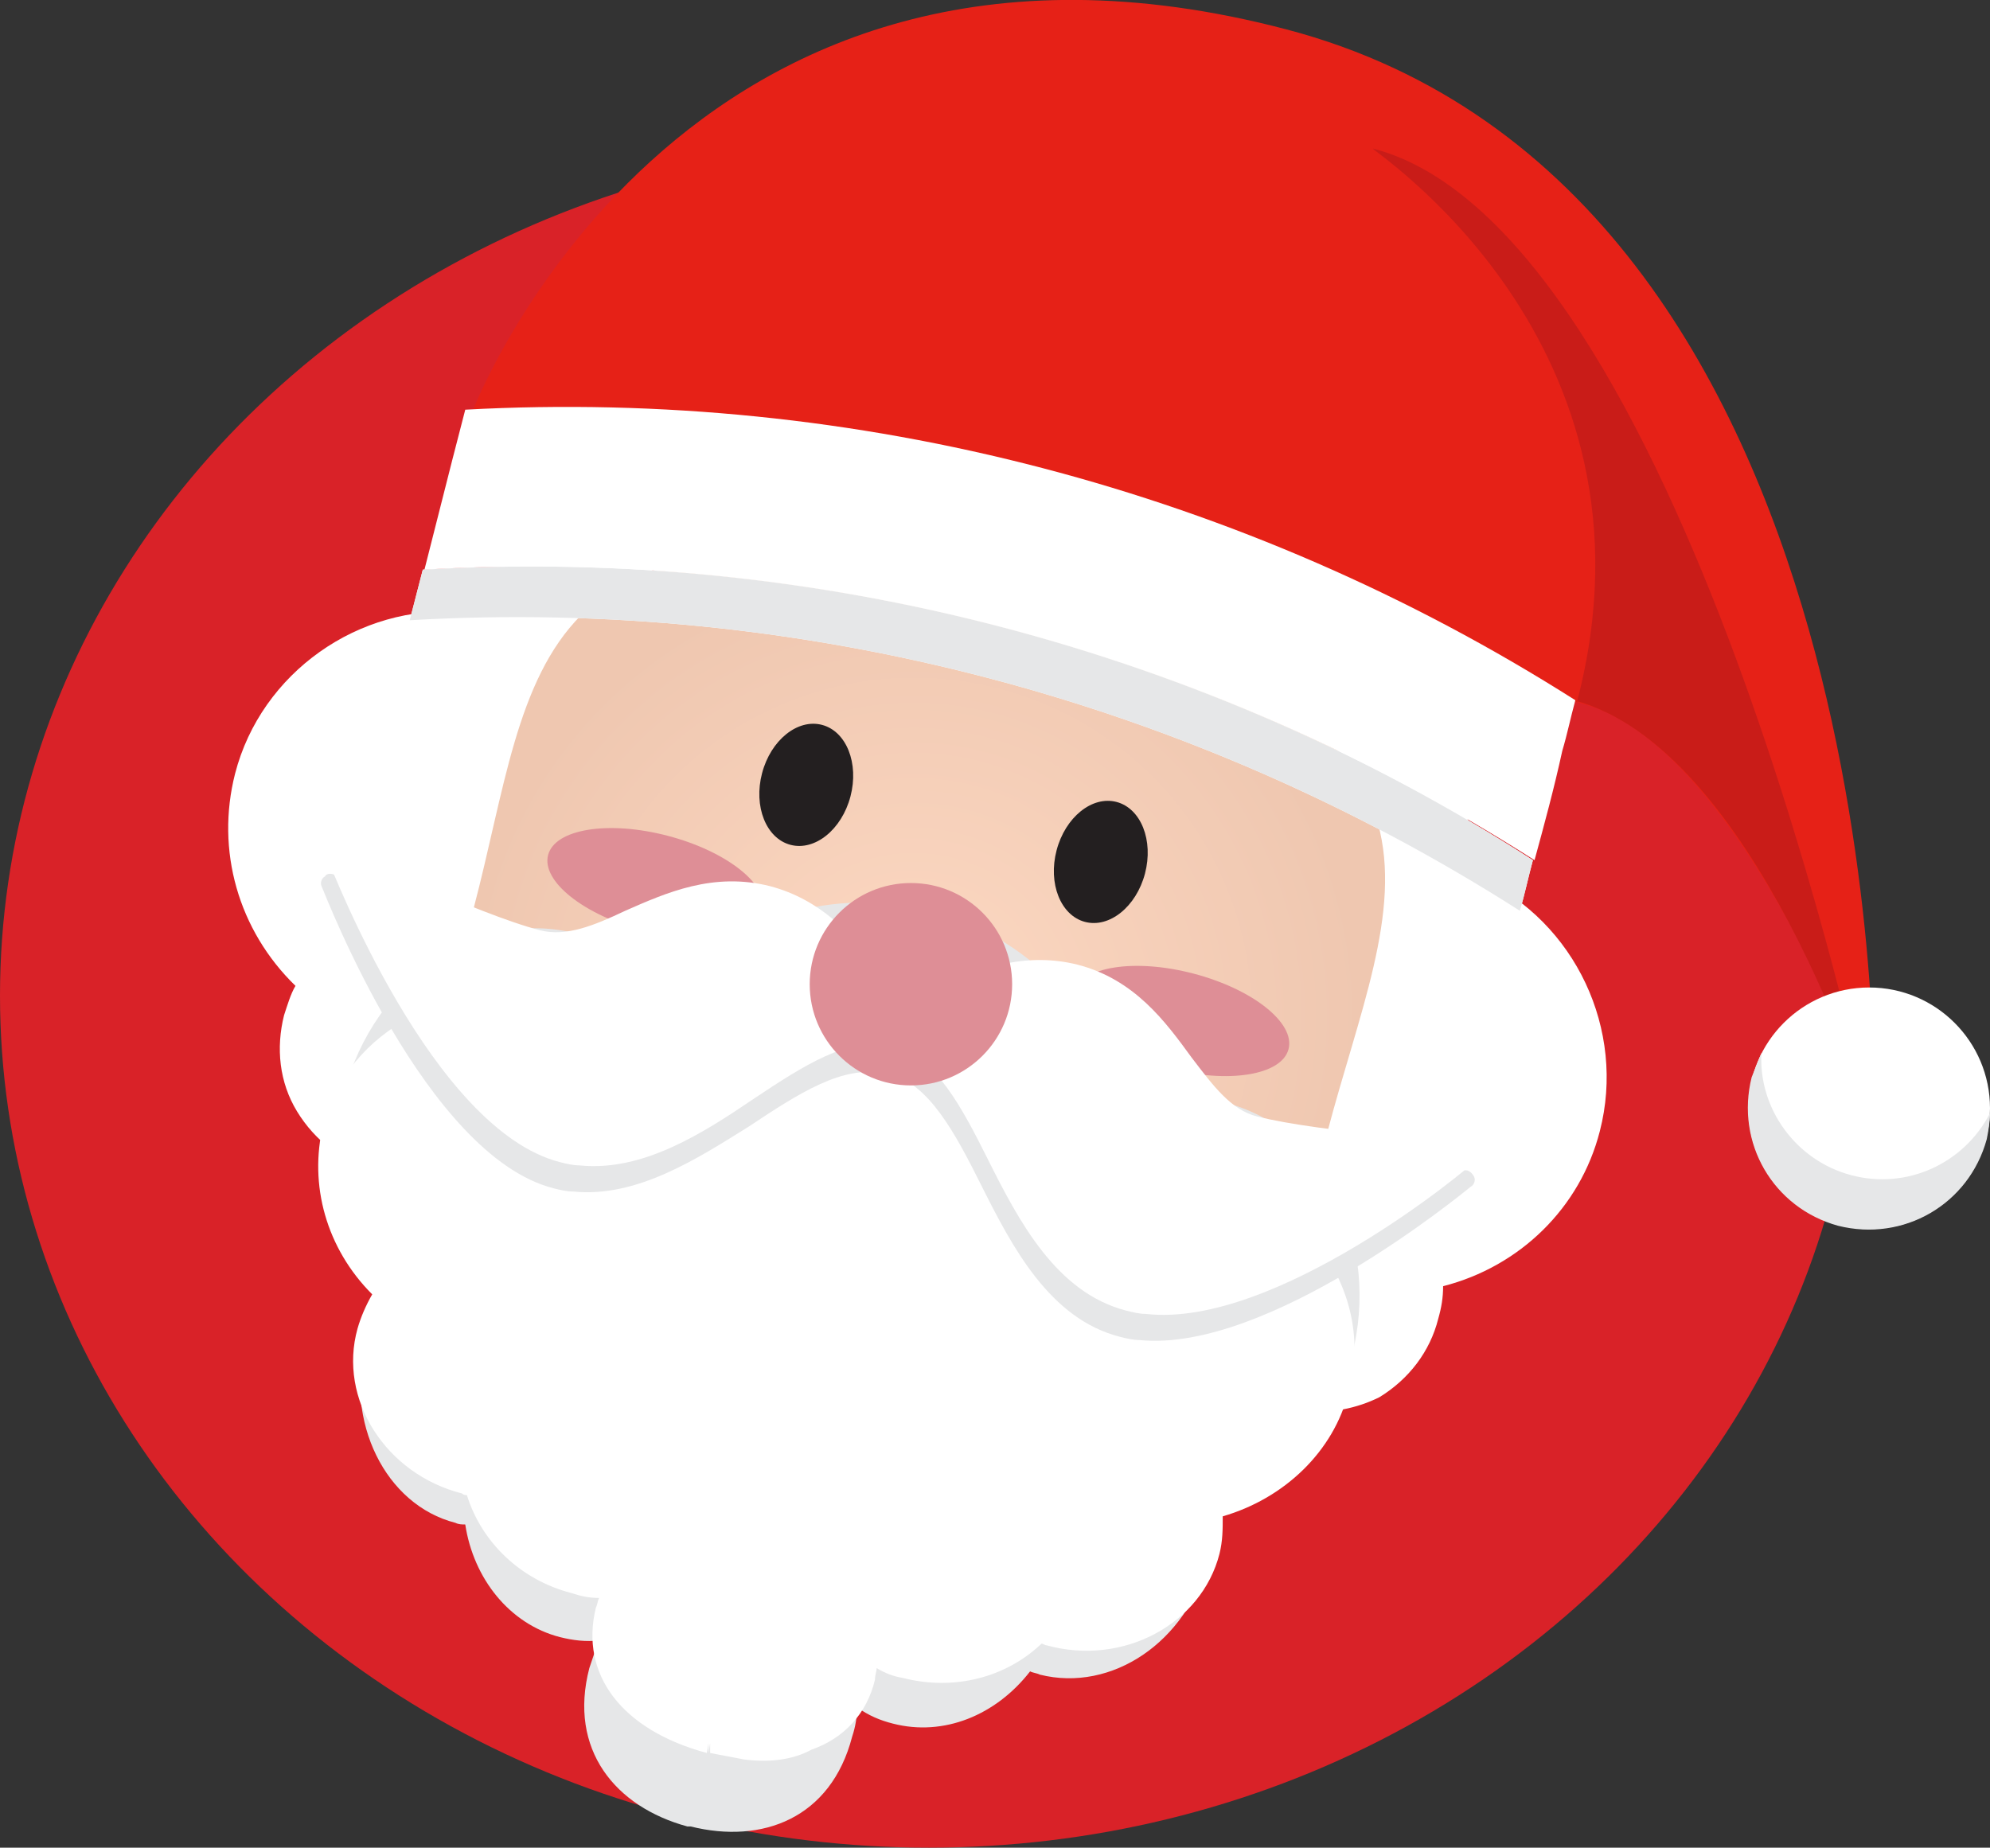 <?xml version="1.0" encoding="utf-8"?>
<!-- Generator: Adobe Illustrator 24.2.1, SVG Export Plug-In . SVG Version: 6.00 Build 0)  -->
<svg version="1.1" id="Layer_1" xmlns:v="https://vecta.io/nano"
	 xmlns="http://www.w3.org/2000/svg" xmlns:xlink="http://www.w3.org/1999/xlink" x="0px" y="0px" viewBox="0 0 121.9 113.2"
	 style="enable-background:new 0 0 121.9 113.2;" xml:space="preserve">
<rect x="0" y="0" width="121.9" height="113.2" fill="#333333" stroke="none"/>
<style type="text/css">
	.st0{fill:#D92228;}
	.st1{fill:#FFFFFF;}
	.st2{fill:url(#SVGID_1_);}
	.st3{fill:#231F20;}
	.st4{fill:#E6E7E8;}
	.st5{fill:#DE8E96;}
	.st6{fill:#E62117;}
	.st7{fill:#C91C18;}
</style>
<ellipse class="st0" cx="56.9" cy="61" rx="56.9" ry="52.2"/>
<g>
	<path class="st1" d="M39.8,53.9c0.6-2.4,0.5-4.8-0.2-7c1.3-1,2.3-2.4,2.8-4c1-3.9-1.3-7.9-5.2-8.9c-3.5-0.9-7,0.8-8.4,4
		c-6.2-0.7-12.1,3.3-13.7,9.5c-1.3,4.8,0.4,9.7,3.9,12.8c-0.4,0.6-0.7,1.3-0.9,2.1c-1,3.9,1.3,7.8,5.1,8.8c3.9,1,7.8-1.3,8.8-5.1
		c0.3-1.1,0.3-2.3,0.1-3.4C35.8,61.2,38.8,58,39.8,53.9z"/>
	<path class="st1" d="M24.2,71.9c-0.4,0-0.8-0.1-1.2-0.2c-2-0.5-3.7-1.8-4.8-3.6s-1.3-3.9-0.8-5.9c0.2-0.6,0.4-1.3,0.7-1.8
		c-3.5-3.4-4.9-8.3-3.7-13C16,41.2,22,37,28.3,37.5c1.7-3.2,5.4-4.9,8.9-3.9c4.2,1.1,6.7,5.4,5.6,9.6c-0.4,1.6-1.4,3.1-2.7,4.1
		c0.6,2.3,0.6,4.6,0,6.9l0,0c-1,4-3.9,7.3-7.7,8.9c0.2,1.1,0.1,2.1-0.2,3.2C31.6,69.9,28,72.3,24.2,71.9z M36.1,34.4
		c-2.8-0.3-5.6,1.2-6.8,3.8l-0.2,0.4h-0.4c-5.9-0.6-11.6,3.2-13.1,9c-1.2,4.4,0.2,9.1,3.7,12.2l0.4,0.3l-0.3,0.4
		c-0.4,0.6-0.7,1.2-0.9,1.9c-0.4,1.7-0.2,3.5,0.7,5s2.3,2.6,4,3.1c3.5,0.9,7.2-1.2,8.1-4.7c0.3-1,0.3-2.1,0.1-3.1l-0.1-0.5l0.5-0.2
		c3.6-1.4,6.4-4.5,7.4-8.3c0.6-2.2,0.5-4.5-0.1-6.7L39,46.7l0.3-0.2c1.2-0.9,2.2-2.2,2.5-3.7c0.9-3.6-1.2-7.2-4.8-8.2
		C36.7,34.5,36.4,34.4,36.1,34.4z M72.8,62.6c0.6-2.4,1.9-4.4,3.6-6c-0.7-1.5-0.9-3.2-0.4-4.9c1-3.9,5-6.2,8.9-5.2
		c3.5,0.9,5.7,4.2,5.4,7.6c5.7,2.5,8.9,8.8,7.3,15c-1.3,4.8-5.1,8.2-9.6,9.2c0,0.7,0,1.5-0.2,2.3c-1,3.9-5,6.2-8.8,5.1
		c-3.9-1-6.2-5-5.1-8.8c0.3-1.1,0.9-2.1,1.6-3C72.7,70.8,71.7,66.7,72.8,62.6z"/>
	<path class="st1" d="M79.8,86.5c-0.4,0-0.8-0.1-1.2-0.2c-2-0.5-3.7-1.8-4.8-3.6s-1.3-3.9-0.8-5.9c0.3-1,0.8-2,1.4-2.8
		c-2.5-3.3-3.4-7.5-2.3-11.5l0,0c0.6-2.3,1.8-4.3,3.4-6c-0.6-1.6-0.7-3.3-0.3-4.9c0.5-2,1.8-3.7,3.6-4.8s3.9-1.4,6-0.8
		c3.5,0.9,6,4.2,5.9,7.8c5.8,2.7,8.9,9.3,7.3,15.5c-1.2,4.7-4.9,8.3-9.6,9.5c0,0.7-0.1,1.3-0.3,2c-0.5,2-1.8,3.7-3.6,4.8
		C83.1,86.3,81.5,86.6,79.8,86.5z M83.6,46.9c-1.4-0.2-2.8,0.2-4.1,0.9c-1.5,0.9-2.6,2.4-3.1,4.1c-0.4,1.5-0.3,3.1,0.4,4.5l0.2,0.4
		L76.7,57c-1.6,1.6-2.8,3.5-3.4,5.7l0,0c-1,3.8-0.1,7.8,2.4,10.8l0.3,0.4l-0.3,0.4C75,75.1,74.5,76,74.2,77c-0.5,1.7-0.2,3.5,0.7,5
		s2.3,2.6,4,3.1c1.7,0.4,3.5,0.2,5-0.7s2.6-2.3,3.1-4c0.2-0.7,0.2-1.4,0.2-2.1v-0.5l0.5-0.1c4.5-1,8-4.4,9.2-8.8
		c1.5-5.8-1.5-11.9-7-14.3l-0.4-0.2V54c0.3-3.2-1.8-6.2-5-7C84.3,47,84,46.9,83.6,46.9L83.6,46.9z"/>
</g>
<radialGradient id="SVGID_1_" cx="64.483" cy="201.948" r="27.623" gradientTransform="matrix(0.994 0.106 -0.106 0.994 13.28 -145.342)" gradientUnits="userSpaceOnUse">
	<stop  offset="0" style="stop-color:#FDD9C3"/>
	<stop  offset="1" style="stop-color:#EFC7B0"/>
</radialGradient>
<path class="st2" d="M81.3,69.4c-3.8,14.4-18.5,23.1-33,19.3c-14.4-3.8-23.1-18.5-19.3-33c3.8-14.4,2.8-27.2,33-19.3
	S85.1,54.9,81.3,69.4z"/>
<g>
	<ellipse transform="matrix(0.254 -0.967 0.967 0.254 -9.672 83.638)" class="st3" cx="49.4" cy="48.1" rx="3.8" ry="2.8"/>
	<ellipse transform="matrix(0.254 -0.967 0.967 0.254 -0.747 104.572)" class="st3" cx="67.4" cy="52.8" rx="3.8" ry="2.8"/>
</g>
<path class="st4" d="M82.8,83.1c1.8-6.9-1.6-13.9-7.6-15.5c-2-0.5-4.1-0.4-6,0.3C67.3,62,62.9,57.3,57,55.8s-12,0.4-16.6,4.6
	c-1.3-1.5-3-2.6-5.1-3.2c-6-1.6-12.4,2.8-14.2,9.7c-1.2,4.6-0.1,9.3,2.6,12.3c-0.5,0.9-1,1.8-1.3,2.9c-1.3,5,1.2,10.1,5.5,11.2
	c0.2,0.1,0.4,0.1,0.6,0.1c0.5,3.3,2.7,6.1,5.8,6.9c0.8,0.2,1.6,0.3,2.4,0.2c-0.2,0.5-0.4,1.1-0.6,1.7c-1.3,5,1.6,8.5,6,9.7h0.1h0.1
	c4.4,1.1,8.6-0.5,9.9-5.5c0.2-0.6,0.3-1.2,0.3-1.8c0.7,0.5,1.4,0.8,2.2,1c3.1,0.8,6.3-0.5,8.4-3.2c0.2,0.1,0.4,0.1,0.6,0.2
	c4.4,1.1,9-2,10.3-7c0.3-1.1,0.4-2.1,0.3-3.2C78.3,91.2,81.5,87.7,82.8,83.1L82.8,83.1z"/>
<g>
	<path class="st1" d="M82.2,85.4c1.5-5.6-2.3-11.4-8.3-12.9c-2-0.5-4-0.5-5.9-0.1c-2.2-4.9-6.8-8.9-12.7-10.5s-11.8-0.3-16.2,2.9
		C37.8,63.5,36,62.5,34,62c-6-1.6-12.1,1.6-13.6,7.2c-1,3.7,0.4,7.5,3.2,10.1c-0.5,0.7-0.9,1.5-1.1,2.3c-1.1,4,1.6,8.2,6,9.4
		c0.2,0.1,0.4,0.1,0.6,0.1c0.7,2.7,2.9,5.1,6,5.9c0.8,0.2,1.6,0.3,2.4,0.3c-0.2,0.4-0.4,0.9-0.5,1.3c-1.1,4,2,7,6.3,8.2h0.1h0.1
		c4.4,1.1,8.5,0,9.5-4c0.1-0.5,0.2-0.9,0.2-1.4c0.7,0.4,1.4,0.7,2.2,0.9c3.1,0.8,6.2-0.1,8.1-2.2c0.2,0.1,0.4,0.1,0.6,0.2
		c4.4,1.1,8.8-1.2,9.9-5.2c0.2-0.9,0.3-1.7,0.2-2.5C78.1,91.7,81.2,89.1,82.2,85.4z"/>
	<path class="st1" d="M45.6,107.8l-2.1-0.4v-0.6l-0.1,0.6v-0.6l-0.1,0.6c-5.2-1.4-7.8-4.8-6.8-8.9c0.1-0.2,0.1-0.4,0.2-0.6
		c-0.6,0-1.1-0.1-1.7-0.3c-3.1-0.8-5.5-3.1-6.4-6c-0.1,0-0.2,0-0.3-0.1c-4.7-1.2-7.6-5.8-6.4-10.1c0.2-0.7,0.5-1.4,0.9-2.1
		c-2.8-2.8-3.9-6.7-3-10.4c0.7-2.8,2.7-5.2,5.4-6.6s5.9-1.8,8.9-1c1.9,0.5,3.6,1.4,5,2.6c4.6-3.2,10.5-4.2,16.3-2.7
		c5.7,1.5,10.4,5.3,12.8,10.3c1.9-0.4,3.8-0.3,5.7,0.2c3.1,0.8,5.7,2.7,7.3,5.2c1.7,2.6,2.2,5.6,1.4,8.4l0,0
		c-0.9,3.6-3.9,6.5-7.7,7.6c0,0.8,0,1.5-0.2,2.3c-1.1,4.3-5.9,6.9-10.6,5.6c-0.1,0-0.2-0.1-0.3-0.1c-2.2,2.1-5.4,2.9-8.5,2.1
		c-0.6-0.1-1.1-0.3-1.6-0.6c0,0.2-0.1,0.4-0.1,0.7c-0.5,2.1-1.9,3.6-3.9,4.3C48.6,107.8,47.2,108,45.6,107.8L45.6,107.8z M38.5,96.7
		l-0.4,0.9c-0.2,0.4-0.4,0.8-0.5,1.2c-1.1,4.1,2.4,6.5,5.9,7.4h0.1c2.2,0.6,4.2,0.6,5.8,0s2.7-1.8,3.2-3.5c0.1-0.4,0.2-0.8,0.2-1.3
		v-1l0.8,0.5c0.7,0.4,1.4,0.7,2.1,0.9c2.8,0.7,5.7,0,7.6-2l0.3-0.3l0.4,0.1c0.2,0.1,0.4,0.1,0.5,0.2c4.1,1.1,8.2-1.1,9.1-4.8
		c0.2-0.7,0.3-1.5,0.2-2.3l-0.1-0.5l0.5-0.1c3.6-0.9,6.4-3.5,7.3-6.9l0,0c0.7-2.5,0.2-5.2-1.3-7.5c-1.5-2.3-3.9-4-6.6-4.7
		c-1.8-0.5-3.8-0.5-5.6-0.1L67.7,73l-0.2-0.4c-2.2-4.9-6.8-8.7-12.3-10.1s-11.3-0.4-15.7,2.8l-0.4,0.3l-0.4-0.3
		c-1.4-1.3-3.1-2.2-4.9-2.7c-2.8-0.7-5.7-0.4-8.1,0.9s-4.1,3.4-4.8,5.9c-0.9,3.4,0.3,7,3,9.6l0.4,0.4L24,79.8
		c-0.5,0.7-0.8,1.4-1,2.1c-1,3.7,1.5,7.6,5.6,8.7c0.2,0,0.4,0.1,0.6,0.1l0.4,0.1l0.1,0.4c0.7,2.6,2.8,4.7,5.6,5.5
		c0.7,0.2,1.5,0.3,2.2,0.3L38.5,96.7L38.5,96.7z"/>
</g>
<g>
	<ellipse transform="matrix(0.254 -0.967 0.967 0.254 -22.375 79.242)" class="st5" cx="40.2" cy="54.1" rx="3" ry="6.8"/>
	<ellipse transform="matrix(0.254 -0.967 0.967 0.254 -6.472 116.688)" class="st5" cx="72.4" cy="62.5" rx="3" ry="6.8"/>
</g>
<g>
	<path class="st4" d="M54.3,65c0.4,0.1-1.5-7.1-7.5-8.7S36.6,60.1,32.7,59c-4-1-12.4-5.1-12.4-5.1S26.4,70,34.1,72
		C41.7,74.2,48.5,63.5,54.3,65z"/>
	<path class="st4" d="M35.1,73c-0.4,0-0.8-0.1-1.2-0.2C26.1,70.8,20,55,19.7,54.3c-0.1-0.2,0-0.5,0.2-0.6c0.1-0.2,0.4-0.2,0.6-0.1
		c0.1,0,8.4,4,12.3,5c1.6,0.4,3.3-0.3,5.2-1.2c2.5-1.1,5.4-2.4,8.9-1.5c4.7,1.2,7.1,5.8,7.8,8.3c0.2,0.8,0.2,1.1,0,1.4
		c-0.1,0.1-0.4,0.2-0.6,0.2l0,0c-2.4-0.6-5.2,1.2-8.2,3.2C42.7,71,39,73.4,35.1,73z M21.4,55.2c1.7,3.9,6.8,14.8,12.8,16.4
		c3.8,1,7.5-1.4,11.1-3.8c2.9-1.9,5.7-3.8,8.4-3.5c-0.5-1.7-2.4-6.2-6.9-7.4c-3.1-0.8-5.7,0.3-8.1,1.5c-2.1,0.9-4,1.8-6,1.3
		C29.5,58.9,24,56.4,21.4,55.2z"/>
	<path class="st4" d="M54.7,65.1c-0.4-0.1,4.8-5.5,10.8-3.9s7,8.3,11,9.3s13.3,1.7,13.3,1.7s-13.3,11-20.9,9.1
		C61.2,79.3,60.5,66.6,54.7,65.1z"/>
	<path class="st4" d="M69.8,82.1c-0.4,0-0.8-0.1-1.2-0.2c-4.3-1.1-6.6-5.5-8.5-9.3c-1.6-3.2-3.2-6.2-5.6-6.8
		c-0.2-0.1-0.4-0.2-0.4-0.4c-0.1-0.3,0.1-0.6,0.6-1.2c1.8-1.8,6.2-4.6,10.9-3.4c3.5,0.9,5.4,3.5,7,5.7c1.3,1.7,2.4,3.2,4,3.6
		c3.9,1,13.1,1.6,13.2,1.6c0.2,0,0.4,0.2,0.5,0.4s0,0.5-0.2,0.6C89.6,73.1,77.7,82.9,69.8,82.1z M55.6,64.9c2.5,1.1,4,4,5.6,7.2
		c1.9,3.8,4,7.7,7.8,8.7c6,1.6,15.8-5.4,19.2-8c-2.8-0.2-8.9-0.8-11.9-1.6c-2-0.5-3.2-2.2-4.6-4.1c-1.6-2.2-3.3-4.4-6.4-5.3
		C60.8,60.6,56.9,63.6,55.6,64.9z"/>
</g>
<path class="st6" d="M96.9,43.1l-68-17.8c0,0,12.6-33.3,49.9-23.5s36,66.1,36,66.1S106.8,45.7,96.9,43.1z"/>
<path class="st7" d="M96.6,43c5.8-22.1-12.8-33.9-12.5-33.9c18.9,4.9,30.3,58.8,30.3,58.8s-6.9-22.1-18-25
	C96.4,42.9,96.6,43,96.6,43z"/>
<path class="st1" d="M25.9,34.9L25.1,38c24-1.4,47.8,4.9,68,17.8c0.3-1,0.5-2,0.8-3.1C73.7,39.7,49.9,33.5,25.9,34.9z"/>
<path class="st4" d="M25.9,34.9L25.1,38c24-1.4,47.8,4.9,68,17.8c0.3-1,0.5-2,0.8-3.1C73.7,39.7,49.9,33.5,25.9,34.9z"/>
<g>
	<path class="st1" d="M28.5,25.1l-0.8,3.1L26,34.9c24-1.4,47.8,4.9,68,17.8c0.6-2.2,1.2-4.4,1.7-6.7c0.3-1,0.5-2,0.8-3.1
		C76.2,30,52.4,23.8,28.5,25.1z"/>
	<circle class="st1" cx="114.5" cy="67.9" r="7.4"/>
</g>
<path class="st4" d="M113.4,72c-3.4-0.9-5.7-4.1-5.5-7.5l-0.6,1.5c-1,4,1.3,8,5.3,9.1c4,1,8-1.3,9.1-5.3c0.1-0.5,0.2-1.1,0.2-1.6
	C120.3,71.3,116.8,72.9,113.4,72z"/>
<g>
	<path class="st1" d="M54.7,63.5c0.4,0.1-1.5-7.1-7.5-8.7S37,58.6,33.1,57.5c-4-1-12.4-5.1-12.4-5.1s6.1,16.1,13.8,18.1
		C42.1,72.6,49,62,54.7,63.5z"/>
	<path class="st1" d="M35.5,71.4c-0.4,0-0.8-0.1-1.2-0.2c-7.8-2-13.9-17.8-14.2-18.5c-0.1-0.2,0-0.5,0.1-0.6s0.4-0.2,0.6-0.1
		c0.1,0,8.4,4,12.3,5c1.6,0.4,3.3-0.3,5.2-1.2c2.5-1.1,5.4-2.4,8.9-1.5c6,1.6,8.2,8.4,7.9,9.3c-0.1,0.3-0.4,0.5-0.7,0.5
		c-2.4-0.6-5.2,1.2-8.2,3.2C43.1,69.4,39.4,71.8,35.5,71.4z M21.8,53.7c1.7,3.9,6.8,14.8,12.8,16.4c3.8,1,7.5-1.4,11.1-3.8
		c2.9-1.9,5.7-3.8,8.4-3.5c-0.5-1.7-2.4-6.2-6.9-7.4c-3.1-0.8-5.7,0.3-8.1,1.5c-2.1,0.9-4,1.8-6,1.3C29.9,57.3,24.4,54.9,21.8,53.7z
		"/>
	<path class="st1" d="M55.1,63.6c-0.4-0.1,4.8-5.5,10.8-3.9s7,8.3,11,9.3s13.3,1.7,13.3,1.7s-13.3,11-20.9,9.1
		C61.6,77.8,60.9,65.1,55.1,63.6z"/>
	<path class="st1" d="M70.2,80.5c-0.4,0-0.8-0.1-1.2-0.2c-4.3-1.1-6.6-5.5-8.5-9.3c-1.6-3.2-3.2-6.2-5.6-6.8l0,0
		c-0.3-0.1-0.5-0.5-0.4-0.8c0.2-0.9,5.5-5.8,11.5-4.3c3.5,0.9,5.4,3.5,7,5.7c1.3,1.7,2.4,3.2,4,3.6c3.9,1,13.1,1.6,13.2,1.6
		c0.2,0,0.4,0.2,0.5,0.4s0,0.5-0.2,0.6C90,71.6,78.1,81.4,70.2,80.5z M56,63.3c2.5,1.1,4,4,5.6,7.2c1.9,3.8,4,7.7,7.8,8.7
		c5.9,1.6,15.8-5.4,19.2-8c-2.8-0.2-8.9-0.8-11.9-1.6c-2-0.5-3.2-2.2-4.6-4.1c-1.6-2.2-3.3-4.4-6.4-5.3C61.2,59.1,57.3,62.1,56,63.3
		z"/>
</g>
<circle class="st5" cx="55.8" cy="60.3" r="6.2"/>
</svg>
